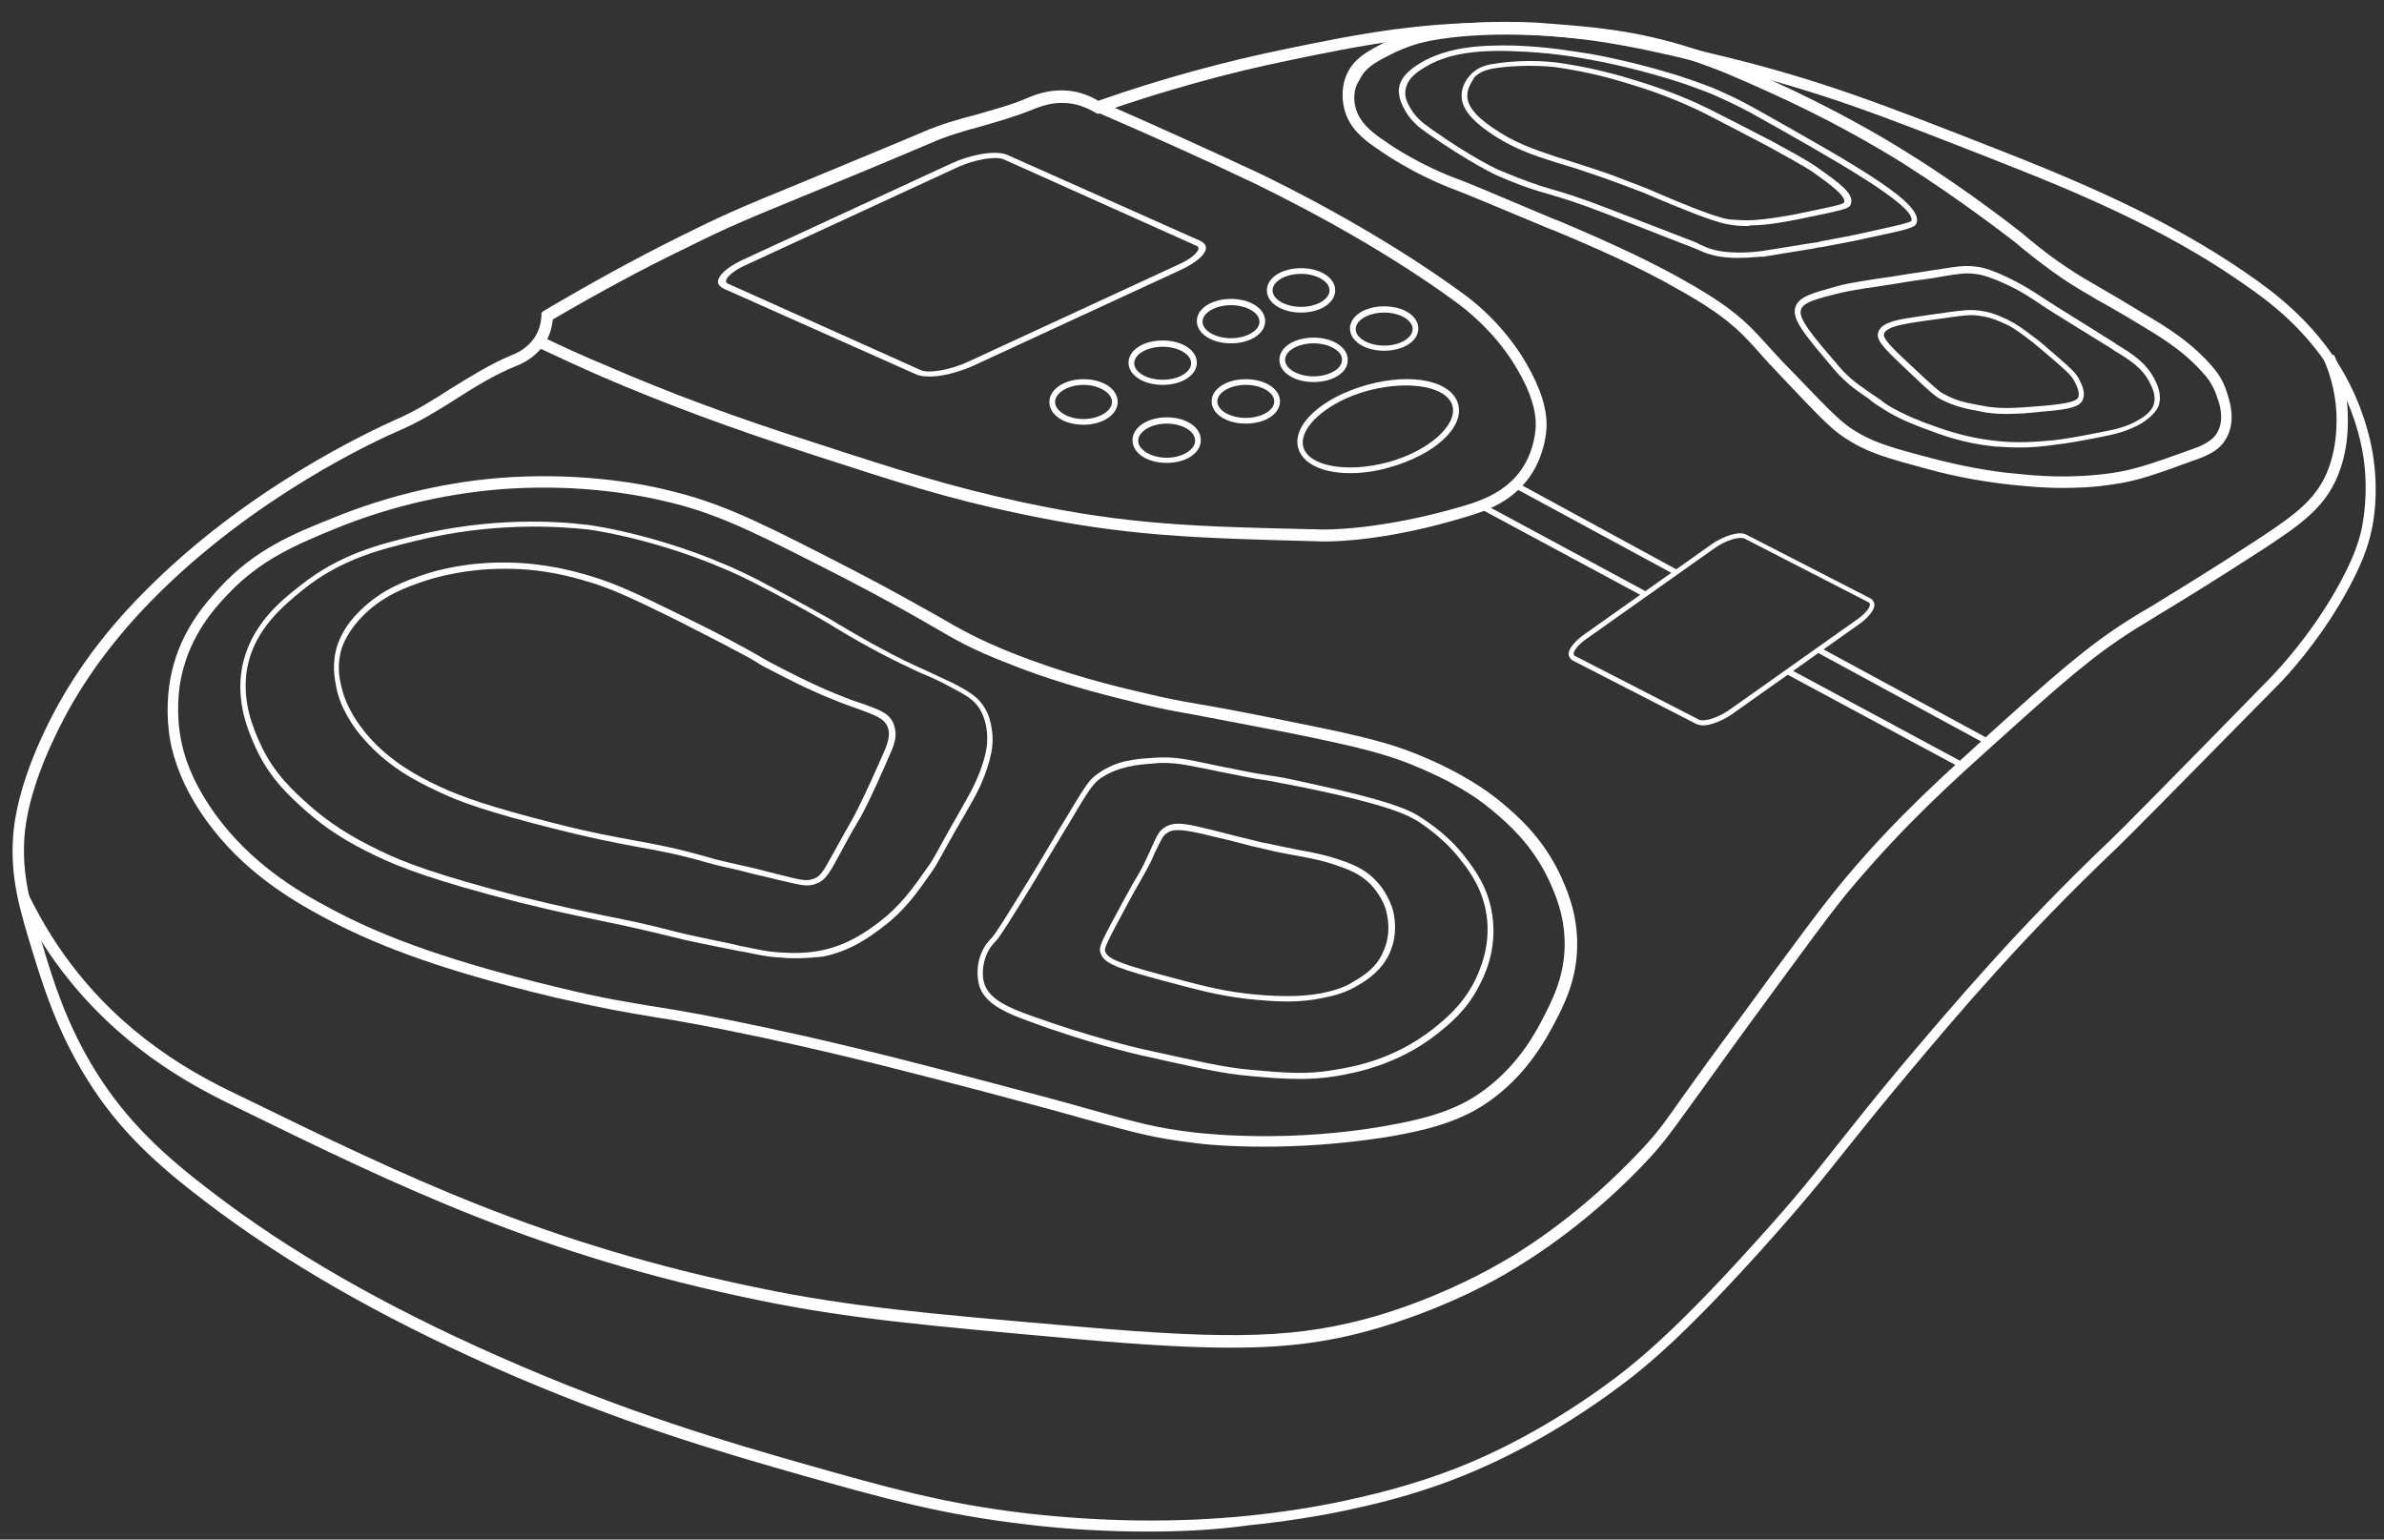 <?xml version="1.0" encoding="UTF-8"?> <!-- Generator: Adobe Illustrator 24.0.2, SVG Export Plug-In . SVG Version: 6.00 Build 0) --> <svg xmlns="http://www.w3.org/2000/svg" xmlns:xlink="http://www.w3.org/1999/xlink" id="Слой_4" x="0px" y="0px" viewBox="0 0 418.7 270.4" style="enable-background:new 0 0 418.7 270.4;" xml:space="preserve"><rect x="0" y="0" width="418.7" height="270.4" fill="#333333" stroke="none"/> <style type="text/css"> .Тень{fill:none;} .Внешнее_x0020_свечение_x0020_5_x0020_pt_x002E_{fill:none;} .Джайв_GS{fill:#A5CFE3;} .st0{fill:#FFFFFF;} </style> <g> <path class="st0" d="M201.6,269c-7.2,0-14.4-0.4-21.7-1.3c-14.6-1.7-24.9-4.6-39.1-8.6c-13.3-3.8-31.6-9-54.4-19.1 c-20-8.9-36.5-18.4-50.4-29c-8.4-6.4-15.2-12.5-20.8-21.6c-5.3-8.5-7.7-16.5-9.5-22.3c-2.3-7.5-3.9-13-3.4-20.2 c0.2-2.9,1.1-9,5.3-18c4.1-8.8,9.8-16.9,17.4-24.6c18.2-18.6,40.3-28.7,44.5-30.6c3.3-1.4,6.5-3.4,9.6-5.4 c3.4-2.1,6.9-4.3,10.7-5.9c0.8-0.3,2.7-1.1,4-3c0.8-1.1,1.2-2.5,1.3-4l0-0.5l0.4-0.3c7.8-4.6,15.9-9.1,24-13.1 c7.6-3.8,10.9-5.2,20.7-9.2c5-2.1,11.9-4.9,22.1-9.2c3-1.3,6.2-2.2,9.3-3c3-0.9,6.2-1.7,9.1-3c1-0.4,3.4-1.4,6.5-1.2 c1.9,0.1,3.8,0.7,5.7,1.8c10.8-3.8,22.1-6.9,33.4-9.2C238,6.1,250.2,3.6,265.8,4c13.9,0.3,23.7,2.7,37.3,6 c16.7,4.1,27.3,8.2,48.4,16.5c17.6,6.9,32,13.5,45.2,23c4.7,3.4,11.5,9,16,18c2.9,5.8,3.9,10.9,4.2,13.4c0.8,5.9,0,10.6-0.4,12.3 c-0.5,2.4-1.6,6-5,11.9c-4.7,8.1-9.9,13.7-11.4,15.2l-0.3,0.3c-17.6,17.9-26.4,26.8-28.2,28.5c-16,15.2-27.5,28.7-36.6,39.6 c-4.7,5.6-7.9,9.6-10.7,13.1c-4.2,5.3-7.9,9.9-15.2,18c-13,14.4-19.7,20-24.1,23.3c-12.2,9.2-23,14.1-28.3,16.2 c-9,3.6-16.7,5.2-20.4,6c-5.2,1.1-11.1,2-17,2.6l0,0C213.6,268.7,207.7,269,201.6,269z M97.1,56.1c-0.2,1.7-0.7,3.2-1.6,4.5 c-1.7,2.4-4.1,3.4-4.9,3.7c-3.7,1.5-7.1,3.6-10.4,5.7c-3.1,2-6.4,4-9.8,5.5c-4.2,1.8-25.9,11.7-43.9,30.1c-7.4,7.6-13,15.5-17,24.1 c-4.1,8.6-5,14.5-5.2,17.2c-0.5,6.9,1.1,12.2,3.3,19.5c1.7,5.7,4.1,13.6,9.3,21.9c5.5,8.8,12.1,14.8,20.4,21.1 c13.7,10.5,30.1,19.9,50,28.7c22.8,10.1,40.9,15.3,54.2,19.1c14.1,4,24.3,6.9,38.8,8.6c13.2,1.5,26.4,1.7,39.1,0.4l0,0 c5.8-0.6,11.6-1.5,16.7-2.6c3.6-0.8,11.2-2.4,20.1-5.9c5.3-2.1,15.9-6.9,27.9-16c4.3-3.3,10.9-8.8,23.8-23.1 c7.3-8,10.9-12.6,15.1-17.9c2.8-3.5,6-7.6,10.7-13.2c9.2-10.9,20.7-24.5,36.8-39.8c1.8-1.7,10.6-10.6,28.1-28.5l0.3-0.3 c1.4-1.5,6.5-6.9,11.1-14.8c3.3-5.7,4.3-9,4.8-11.3c0.3-1.6,1.1-6,0.4-11.7c-0.3-2.4-1.2-7.3-4-12.8c-4.4-8.6-10.9-14-15.4-17.2 c-13-9.4-27.3-15.9-44.7-22.7c-21.1-8.3-31.6-12.4-48.2-16.4c-13.4-3.3-23.1-5.6-36.9-6c-15.4-0.4-27.5,2.1-39.1,4.5 c-11.4,2.3-22.7,5.5-33.6,9.3l-0.5,0.2l-0.4-0.2c-1.7-1-3.4-1.6-5.2-1.7c-2.6-0.2-4.6,0.7-5.5,1c-3.1,1.3-6.3,2.2-9.4,3.1 c-3,0.8-6.1,1.7-9,3c-10.1,4.3-17,7.1-22.1,9.2c-9.7,4-13,5.3-20.6,9.1C112.7,47.3,104.8,51.6,97.1,56.1z"></path> <path class="st0" d="M216.3,236.7c-7.2,0-15.8-0.5-27-1.5c-26.8-2.4-40.3-3.6-55.9-6.8c-38.6-7.9-63.2-19.9-91.6-33.8 c-6.6-3.2-19-9.3-29.6-22.4c-3.5-4.3-6.5-9.1-9-14.2l1.8-0.9c2.4,4.9,5.3,9.6,8.7,13.8c10.3,12.8,22.4,18.7,28.9,21.8 c28.3,13.8,52.8,25.8,91.1,33.6c15.5,3.2,28.9,4.4,55.7,6.7c27.5,2.4,38.7,2,52.1-1.8c9.5-2.8,17.2-6.6,21.9-9.3 c5-2.8,14.8-9.2,24.9-20c2.7-2.9,3.6-4.1,7.4-9.5c2.2-3.1,5.3-7.4,10.2-14c9.7-13.3,14.6-19.9,18.4-24.4 c9.2-10.9,17.4-18.1,25.2-25.2c11.2-10.1,16.9-15.2,24.5-20c1.1-0.7,2.4-1.5,4-2.4c4.2-2.6,10-6.1,18.1-11.4 c6.7-4.4,10.6-7.1,12.7-12.3c2-5,1.6-10.3,1.4-11.9c-0.3-2.6-1-5.2-2.1-7.7l1.8-0.8c1.2,2.6,2,5.4,2.3,8.3 c0.2,2.1,0.6,7.6-1.6,12.9c-2.3,5.7-6.6,8.7-13.5,13.2c-8.2,5.3-14.2,9-18.2,11.4c-1.6,1-2.9,1.8-3.9,2.4 c-7.5,4.7-13.1,9.7-24.2,19.7c-7.8,7-15.8,14.2-25,25c-3.8,4.4-8.6,11.1-18.3,24.3c-4.9,6.7-7.9,11-10.2,14.1 c-3.9,5.4-4.8,6.7-7.5,9.7c-10.2,11-20.3,17.5-25.3,20.4c-4.8,2.8-12.6,6.6-22.3,9.5C234.1,235.6,226.7,236.7,216.3,236.7z"></path> <path class="st0" d="M232.8,95.1c-0.2,0-0.3,0-0.4,0c-22.9-0.6-34.5-0.9-53.4-4.9c-12.5-2.6-21.1-5.4-36.8-10.5 c-13.6-4.4-25.5-8.8-36.4-13.5c-3.9-1.7-7.8-3.5-11.6-5.3l0.9-1.8c3.8,1.8,7.7,3.6,11.6,5.2c10.8,4.7,22.7,9.1,36.2,13.4 c15.6,5.1,24.2,7.8,36.6,10.5c18.7,4,30.2,4.3,53,4.8c0.1,0,9.8,0.2,24.4-4.1c3.4-1,7.2-2.4,10-6c2.3-3.1,2.7-6.4,2.8-7.7 c0.2-2.9-0.9-6.4-3.2-10.3c-2.6-4.5-6.4-8.6-10.6-11.7c-15.1-11.1-32.2-19.3-35.4-20.9c-9.2-4.4-18.6-8.6-28.1-12.7l0.8-1.8 c9.4,4.1,18.9,8.4,28.1,12.7c3.3,1.6,20.4,9.9,35.7,21.1c4.4,3.2,8.4,7.6,11.1,12.3c2.5,4.3,3.7,8.1,3.5,11.4 c-0.1,1.5-0.6,5.3-3.2,8.8c-3.4,4.5-8.3,5.9-11,6.7C244,94.9,234.8,95.1,232.8,95.1z"></path> </g> <g id="Слой_9"> <g> <path class="st0" d="M222,201.4c-6.1,0-10.6-0.4-12.5-0.7c-6.8-0.8-9.9-1.7-18.4-4c-4.2-1.2-10.1-2.8-18.4-5 c-11.1-2.9-23.6-6.2-38.5-9.4c-9.9-2.1-15-3-19.5-3.7c-4.8-0.8-8.9-1.5-17.2-3.4c-22.3-5.3-32.9-10-40.3-13.9 c-6.4-3.4-14.6-8.4-20.9-17.1l0,0c-3.2-4.4-5.2-8.8-6.2-13.1c-1.2-5.7-0.5-10.5,0-12.8c1.7-7.8,6.3-12.7,8.5-15.1 c6.2-6.7,12.8-9.4,19.8-12.2c10-4.1,20.9-6.6,31.4-7.2c12.5-0.7,22.8,1,29.1,2.7c9,2.3,16.3,6.1,30.9,13.6 c7.1,3.7,11.3,6.1,14.7,8c4.5,2.6,7.3,4.2,13.3,6.6c9.6,3.8,17.9,5.8,23.5,7.1c3.8,0.9,5.4,1.2,8.8,1.8c3,0.5,7.5,1.3,16.3,3.1 c13.5,2.7,18.4,3.9,24.9,6.8c7.6,3.4,11.4,6.6,12.6,7.6c2.6,2.2,6.9,5.9,10,12.3c1,2.2,3.2,6.7,3.1,12.8 c-0.1,6.1-2.4,10.5-4.2,13.9c-1.2,2.2-4.3,8.1-10.4,12.7c-4.6,3.5-9.8,5.4-18.8,6.9C235.4,201,227.9,201.4,222,201.4z M37.8,143 c6.1,8.4,14,13.3,20.3,16.6c7.3,3.9,17.8,8.5,39.8,13.8c8.2,2,12.3,2.6,17.1,3.4c4.5,0.7,9.7,1.6,19.6,3.7 c15,3.2,27.5,6.5,38.5,9.4c8.4,2.2,14.3,3.8,18.5,5c8.6,2.4,11.5,3.2,18.1,4c3.7,0.4,17.1,1.7,33.4-1.1c8.7-1.5,13.6-3.3,17.9-6.6 c5.8-4.4,8.7-9.9,9.8-12c1.7-3.3,3.9-7.4,4-13c0.1-5.6-1.9-9.7-2.9-11.9c-2.9-6-7-9.6-9.5-11.7c-2-1.7-5.5-4.4-12.1-7.3 c-6.3-2.8-11.1-4-24.5-6.7c-8.7-1.7-13.2-2.5-16.2-3.1c-3.4-0.6-5.1-0.9-8.9-1.8c-5.2-1.3-14-3.3-23.7-7.2c-6.2-2.4-9-4-13.6-6.7 c-3.3-1.9-7.5-4.3-14.6-8c-14.5-7.4-21.7-11.2-30.5-13.4c-6.2-1.6-16.2-3.3-28.5-2.6c-10.3,0.6-21,3-30.8,7 c-6.8,2.8-13.2,5.4-19.1,11.7c-2.1,2.2-6.4,6.9-8,14.1c-0.5,2.2-1.1,6.6,0,11.9C32.8,134.7,34.8,138.8,37.8,143L37.8,143z"></path> <path class="st0" d="M139.8,168.3c-0.9,0-1.7,0-2.3-0.1c-2.8-0.1-4.7-0.6-7.2-1.1l-0.2,0c-1.5-0.3-3-0.6-4.5-0.9 c-2.3-0.5-4.6-0.9-6.9-1.5c-5.7-1.4-9.3-2.2-12.8-2.9c-3.8-0.8-7.8-1.6-14.7-3.3c-14.9-3.8-20.8-6.1-25-8.1c-5.3-2.5-9-4.9-12.5-8 c-2.7-2.4-6.4-5.7-8.9-11.3v0c-1.1-2.5-3.4-7.6-2.3-13.8c1.4-7.4,6.7-11.7,10.3-14.5c6.9-5.5,13.9-7.2,20-8.7 c13.5-3.3,24.9-2.6,30.5-1.9c0.2,0,15.1,2,30.1,9.8c6.9,3.6,11.7,6.4,11.8,6.4c0.7,0.4,1.4,0.8,2,1.2c1.7,1,3.4,2,5.9,3.4 c2.4,1.3,4.4,2.4,7.2,3.7c0.8,0.4,1.5,0.7,2.2,1c1.5,0.7,2.8,1.3,4.9,2.3c2.9,1.5,4.3,2.4,5.4,4.1c0.9,1.4,1.2,2.8,1.3,3.5 c0.5,2.4,0.1,4.4-0.3,5.9c-1,3.7-2.5,6.4-4.1,9.1l-0.1,0.2c-3,5.1-4,7.1-4.6,8.1c-0.5,0.9-0.6,1.1-1.2,2c-2.6,3.7-4.8,7-9,10.1 c-2,1.5-5.3,4-10.2,5C142.9,168.2,141.2,168.3,139.8,168.3z M45.7,130.6c2.4,5.3,5.9,8.4,8.7,10.9c3.4,3,7.1,5.4,12.3,7.9 c4.1,2,10,4.3,24.8,8.1c6.8,1.7,10.8,2.5,14.6,3.3c3.5,0.7,7.1,1.4,12.8,2.9c2.3,0.6,4.6,1,6.8,1.5c1.5,0.3,3,0.6,4.5,1l0.2,0 c2.4,0.5,4.4,1,7,1.1c1.6,0.1,4.1,0.2,7-0.4c4.7-1,7.9-3.4,9.8-4.8c4-3,6.2-6.2,8.8-9.9c0.6-0.8,0.7-1.1,1.2-1.9 c0.6-1,1.6-3,4.6-8.2l0.1-0.2c1.5-2.6,3-5.2,4-8.8c0.4-1.5,0.7-3.3,0.3-5.5c-0.1-0.6-0.4-1.9-1.2-3.2c-1-1.5-2.3-2.3-5-3.7 c-2-1.1-3.4-1.7-4.8-2.3c-0.7-0.3-1.4-0.6-2.2-1c-2.8-1.3-4.9-2.4-7.3-3.7c-2.6-1.4-4.2-2.4-5.9-3.4c-0.6-0.4-1.3-0.8-2-1.2 c0,0-4.9-2.9-11.7-6.4c-14.8-7.7-29.6-9.7-29.8-9.7C97.7,92.4,86.4,91.7,73,95c-6.1,1.5-12.9,3.1-19.7,8.5 c-3.4,2.8-8.6,6.9-9.9,13.9C42.4,123.3,44.6,128.2,45.7,130.6l-0.5,0.2L45.7,130.6z"></path> <path class="st0" d="M141.6,155.5c-1,0-2.5-0.4-5.5-1.1l-1.6-0.4c-1.4-0.3-2.7-0.6-4.1-1c-2-0.5-4.2-0.9-6.2-1.5 c-5.2-1.5-8.6-2.1-12.5-2.8c-3.7-0.7-7.9-1.5-14.6-3.2c-11.4-2.9-16.3-4.6-20.4-6.6c-4.1-1.9-8.8-4.5-12.8-9.1 c-1.9-2.1-4.2-5.5-4.9-9.4v0c-0.2-1.2-0.8-4,0.3-7.2c0.4-1.1,1.3-3.4,3.9-5.9c3.8-3.8,8.1-5.3,11-6.3c2.6-0.9,7.9-2.3,14.9-2.2 c6.9,0.1,12,1.6,14.7,2.4c4.1,1.2,8.4,3.2,15.7,6.8c3.5,1.7,7.1,3.5,11.3,5.8c1.3,0.7,1.9,1.1,2.5,1.4c0.5,0.3,1,0.6,1.9,1.1 c2.9,1.5,6.8,3.6,11.7,5.6c1.7,0.7,3,1.2,4.3,1.6c3.4,1.2,5.1,1.8,5.8,3.8c0.3,0.9,0.6,2.2-0.4,4.5c-3.9,9.1-5.7,12.2-5.8,12.3 c-1.5,2.5-2.5,4.4-3.3,5.9c-2,3.7-2.6,4.7-4.4,5.3C142.5,155.5,142.1,155.5,141.6,155.5z M88.5,99.9c-6.6,0-11.7,1.4-14.1,2.2 c-2.9,1-7,2.4-10.6,6c-2.4,2.4-3.3,4.5-3.7,5.5c-1,3-0.5,5.5-0.2,6.7v0c0.7,3.6,2.9,6.8,4.7,8.9c3.9,4.5,8.5,7,12.5,8.9 c4.1,1.9,8.9,3.6,20.3,6.5c6.6,1.7,10.8,2.4,14.5,3.1c3.9,0.7,7.4,1.4,12.6,2.9c2,0.6,4.1,1,6.2,1.5c1.4,0.3,2.7,0.6,4.1,1 l1.6,0.4c4.4,1.1,5.2,1.3,6.3,0.9c1.4-0.4,1.8-1.2,3.8-4.8c0.8-1.5,1.9-3.4,3.3-5.9c0,0,1.8-3.2,5.7-12.2c0.8-2,0.7-3,0.4-3.8 c-0.6-1.5-2-2-5.2-3.2c-1.2-0.4-2.6-0.9-4.3-1.6c-5-2-8.9-4.1-11.8-5.6c-1-0.5-1.4-0.8-1.9-1.1c-0.5-0.3-1.1-0.7-2.5-1.4 c-4.1-2.2-7.7-4-11.2-5.8c-7.3-3.6-11.5-5.6-15.6-6.8c-2.7-0.8-7.7-2.3-14.5-2.3C88.8,99.9,88.7,99.9,88.5,99.9z"></path> <path class="st0" d="M228.2,189.5c-2.6,0-5.3-0.2-8.5-0.5c-5-0.4-10.1-1.6-19.5-3.7c-0.4-0.1-8.9-2-19.4-5.9 c-4.2-1.5-8.1-3.2-8.9-6.6c-0.3-1.3-0.4-3.5,0.5-5.5c0.6-1.4,1.4-2.2,1.8-2.6c0.8-0.9,2.9-4.3,6.7-10.5c0.9-1.4,2.4-4,5.5-9.2 l0.2-0.3c4.1-6.8,4.6-7.7,6.2-8.8c3.3-2.4,6.7-2.6,9.8-2.8c3.6-0.3,6,0.3,10.8,1.3c0.9,0.2,1.9,0.4,3,0.6c3.8,0.8,5.2,1,6.5,1.2 c1.4,0.2,2.8,0.4,6.7,1.3c14.4,3.1,17.9,4.7,20,6.1c3.1,2,5.7,4.3,7.7,6.9c1.6,2.1,4.1,5.3,4.8,10.3c0.9,6.1-1.5,10.8-2.3,12.3 c-2.2,4.4-5.4,6.9-7.4,8.5c-7.1,5.6-14.8,6.9-17.7,7.4C232.3,189.4,230.2,189.5,228.2,189.5z M204.4,134c-0.6,0-1.1,0-1.8,0.1 c-2.9,0.2-6.2,0.5-9.3,2.6c-1.4,1-2,1.9-5.9,8.5l-0.2,0.3c-3.1,5.1-4.6,7.7-5.5,9.2c-4.1,6.7-6,9.7-6.8,10.6 c-0.4,0.4-1.1,1.1-1.6,2.3c-0.8,1.8-0.8,3.8-0.5,4.9l0,0c0.7,2.9,4.3,4.5,8.3,5.9c10.5,3.8,18.9,5.7,19.3,5.8 c10,2.2,14.6,3.3,19.3,3.7c5.8,0.5,9.6,0.9,14.7,0c3.1-0.5,10.3-1.7,17.3-7.2c2.1-1.7,5-4,7.2-8.2c0.7-1.5,3-5.9,2.2-11.7 c-0.7-4.7-3-7.8-4.6-9.8c-1.9-2.5-4.5-4.8-7.4-6.7c-1.5-0.9-4.2-2.7-19.7-5.9c-3.9-0.8-5.3-1-6.7-1.3c-1.4-0.2-2.8-0.4-6.6-1.2 c-1.1-0.2-2.1-0.4-3-0.6C209.1,134.5,207,134,204.4,134z"></path> <path class="st0" d="M226.1,175.9c-2.2,0-4.7-0.2-7.4-0.5c-5-0.6-8.6-1.6-15.7-3.5c-7.8-2.1-9.2-3-9.7-4.5 c-0.4-1.1,0-1.8,4.5-10.1c0.5-0.8,0.9-1.7,1.4-2.5c0.8-1.3,1.6-2.7,2.2-4.1c0.5-1,0.8-1.8,1.1-2.4c0.8-1.7,1.1-2.4,2.1-3 c1.8-1.2,4.3-0.5,8.8,0.6c3.8,1,5.6,1.4,6.8,1.7c0.9,0.2,1.4,0.4,2.2,0.5c2.4,0.5,4.2,0.9,5.8,1.2c2.8,0.5,4.9,0.9,8.2,2.1 c1.6,0.6,3.4,1.4,5.1,3.1c1.9,1.9,2.7,4.1,3,4.9c0.4,1.2,1.1,4.5-0.4,7.9c-1.4,3.2-4,4.8-5.5,5.7c-1.8,1.1-3.7,1.8-6.4,2.3 C230.3,175.7,228.3,175.9,226.1,175.9z M206.9,145.8c-0.8,0-1.4,0.1-1.9,0.5c-0.7,0.4-0.9,0.9-1.7,2.5c-0.3,0.6-0.7,1.4-1.1,2.4 c-0.7,1.4-1.5,2.8-2.3,4.2c-0.5,0.8-0.9,1.6-1.4,2.5c-4.1,7.6-4.6,8.6-4.4,9.2l0,0c0.4,1.1,1.7,1.9,9.1,3.9 c7.1,1.9,10.6,2.9,15.6,3.5c5.3,0.6,9.7,0.6,13,0c2.6-0.5,4.4-1.1,6.1-2.2c1.5-0.9,3.9-2.3,5.1-5.3c1.4-3.1,0.7-6.1,0.4-7.2 c-0.2-0.8-1-2.7-2.7-4.5c-1.8-1.8-3.8-2.5-4.8-2.9c-3.2-1.2-5.4-1.6-8.1-2.1c-1.6-0.3-3.4-0.6-5.8-1.2c-0.8-0.2-1.3-0.3-2.2-0.5 c-1.1-0.3-2.9-0.8-6.8-1.7C210.2,146.2,208.3,145.8,206.9,145.8z"></path> </g> </g> <g id="Слой_14"> <g> <path class="st0" d="M362.2,85.7c-3.4,0-6.2-0.3-8.4-0.5c-4.9-0.5-10.1-1.4-15.2-2.8c-7-1.9-10.5-2.8-14.6-5.5 c-2.4-1.5-5.2-4.5-10.7-10.3c-2.1-2.2-3.5-3.7-4.6-5c-2-2.2-3-3.3-5.1-5c-0.9-0.7-3.2-2.7-9.8-6.3c-3.7-2.1-9.5-5.1-21.3-10 l-0.1,0c-10.5-4.4-15.8-6.6-17.2-7.1c-1.6-0.6-7.4-2.9-13.5-7.2c-2.2-1.5-4.6-3.4-5.5-6.5l0,0c-0.3-1-0.9-3.8,0.4-6.6 c1.3-2.7,3.6-3.9,6.3-5.3c3.3-1.7,6.2-2.4,7.3-2.6c9.5-1.8,20.8-1,21.3-0.9c8.1,0.6,15.7,1.2,25.5,4.3c4.8,1.5,8,3,13.9,5.6 c10.8,4.9,19.2,9.7,24.4,13c10.6,6.6,19.5,13.7,19.9,14l1.3,1.1c2,1.6,3.8,3.1,6.7,5c2.1,1.4,3.2,2,6.1,3.7 c1.6,0.9,3.8,2.2,6.9,4.1c4.1,2.4,8.4,5,12.1,9.2c0.9,1,2.2,2.6,2.9,5.1c0.4,1.3,1.5,4.6-0.1,7.6c-1.2,2.3-3.3,3.2-5.9,4.1 c-6.6,2.4-9.8,3.6-14.3,4.2C367.7,85.6,364.8,85.7,362.2,85.7z M238.1,19c0.7,2.5,2.7,4.1,4.7,5.5c6.1,4.3,12,6.5,13.1,6.9 c1.4,0.5,6.7,2.7,17.3,7.2l0.1,0c11.9,5,17.7,8,21.5,10.1c6.7,3.7,9.1,5.7,10.1,6.5c2.2,1.8,3.2,2.9,5.3,5.2 c1.1,1.2,2.5,2.8,4.6,4.9c5.5,5.7,8.2,8.6,10.4,10c3.8,2.5,7.3,3.4,14.1,5.2c5,1.3,10.1,2.3,14.8,2.7c3.8,0.4,9.5,0.9,16.7-0.1 c4.2-0.6,7.5-1.8,13.9-4.1c2.3-0.8,4-1.6,4.8-3.2c1.2-2.2,0.3-5-0.1-6c-0.7-2.3-2-3.8-2.5-4.3c-3.5-4-7.6-6.4-11.6-8.8 c-3.1-1.9-5.3-3.1-6.9-4c-2.9-1.7-4.1-2.4-6.2-3.8c-2.9-2-4.8-3.5-6.8-5.1l-1.3-1.1c-0.4-0.3-9.3-7.3-19.7-13.9 c-5.1-3.2-13.4-8-24.1-12.8c-6-2.7-9-4-13.6-5.5c-9.6-3-17.1-3.6-25-4.2c-0.5,0-11.5-0.9-20.7,0.9c-1,0.2-3.7,0.8-6.8,2.4 c-2.8,1.4-4.5,2.4-5.4,4.4C237.4,16,237.9,18.2,238.1,19L238.1,19z"></path> <path class="st0" d="M305.3,45.3c-1.4,0-3-0.1-4.5-0.5c-0.8-0.2-1.6-0.5-1.6-0.5c-0.7-0.3-1.3-0.6-1.6-0.7 c-0.3-0.1-6.2-2.4-15.1-5.9c-5.4-2.1-8.1-2.9-10.5-3.6c-2.4-0.7-4.5-1.3-8.9-3.2c-0.2-0.1-4.7-2.1-12.7-7.7l-0.1-0.1 c-0.8-0.5-2.2-1.6-3.3-3.3l0,0c-0.5-0.9-1.5-2.5-1.3-4.3c0.2-1.6,1.4-3,3.7-4.4c5-3,11.1-3.2,16.5-3.1c6,0.2,10.4,1,13.6,1.5 c0.1,0,9.1,1.6,17.7,4.6c1.9,0.7,3.4,1.2,4.7,1.8c3.2,1.4,5.5,2.7,6.6,3.3c18.7,10.5,29.3,16.6,28.1,20c-0.3,0.8-1.5,1.1-8.6,2.6 c-2.6,0.6-4.9,1-8.1,1.6c-0.2,0-0.8,0.1-1.7,0.3c-1.8,0.3-4.9,0.8-8.6,1.4C309.4,45,307.6,45.3,305.3,45.3z M247.9,19.3 c1,1.6,2.3,2.5,3,3l0.1,0.1c7.9,5.6,12.5,7.6,12.6,7.6c4.3,1.8,6.4,2.5,8.8,3.2c2.4,0.7,5.1,1.5,10.5,3.6 c12.9,5,15.1,5.8,15.2,5.9c0.3,0.2,0.8,0.4,1.5,0.7c0,0,0.7,0.3,1.5,0.5c3.6,0.9,8.3,0.2,8.3,0.2c3.7-0.6,6.8-1.1,8.7-1.4 c0.9-0.1,1.5-0.2,1.6-0.3c3.2-0.6,5.5-1,8.1-1.6c4-0.9,7.5-1.6,7.9-2c0.9-2.6-13.6-10.8-27.7-18.7c-1.1-0.6-3.3-1.8-6.5-3.2 c-1.3-0.6-2.7-1.1-4.6-1.8c-8.5-3-17.4-4.6-17.5-4.6c-3.2-0.6-7.5-1.3-13.4-1.5c-7.4-0.3-12.2,0.6-15.9,2.9c-2,1.2-3,2.4-3.2,3.7 C246.5,17.1,247.4,18.5,247.9,19.3l-0.4,0.3L247.9,19.3z"></path> <path class="st0" d="M306.9,39.7c-1.1,0-2-0.1-2.1-0.1c0,0-0.7-0.1-1.3-0.2c-2.7-0.4-9.7-3.4-12.6-4.6c-1.8-0.8-3.1-1.3-5-2 c-4-1.5-5.8-2.1-9.1-3.2c-0.9-0.3-2-0.6-3.3-1l-0.3-0.1c-4.1-1.3-7.7-2.5-11.7-5.3c-3.3-2.3-4.8-4.3-4.8-6.4v0 c0-1.9,1.2-3.3,1.6-3.7c1.4-1.5,3.2-1.8,4.8-2c5.7-0.8,10.2-0.1,10.4-0.1c4.3,0.6,8.4,1.5,12.7,2.8c2.3,0.7,6.7,2,12,4.4 c0.9,0.4,2.9,1.4,6.8,3.4c4,2.1,5.9,3,7.3,3.8c5.2,2.8,6.6,3.8,7,4.1c3.5,2.5,6.3,4.4,5.8,6.2c-0.2,0.9-0.4,1-9.2,2.8l-0.5,0.1 c-0.2,0-4.6,1-8.1,1C307.2,39.7,307,39.7,306.9,39.7z M257.7,16.8c0,1.7,1.3,3.5,4.4,5.6c3.9,2.7,7.2,3.8,11.4,5.2l0.3,0.1 c1.3,0.4,2.3,0.7,3.2,1c3.3,1.1,5.1,1.6,9.1,3.2c1.9,0.7,3.2,1.2,5,2c2.3,1,9.8,4.2,12.4,4.6c0.6,0.1,1.2,0.1,1.2,0.1 c0,0,1.2,0.1,2.4,0.1c3.3-0.1,7.8-1,7.9-1l0.5-0.1c6.2-1.3,8.4-1.7,8.4-2.1c0.3-1.1-2.6-3.2-5.4-5.2c-0.4-0.3-1.8-1.2-6.9-4 c-1.4-0.8-3.2-1.7-7.2-3.8c-4-2.1-6-3.1-6.9-3.5c-5.2-2.4-9.5-3.7-11.8-4.4c-4.2-1.3-8.3-2.2-12.5-2.8c0,0-4.6-0.6-10.1,0.1 c-1.5,0.2-3,0.5-4.2,1.7C258.8,14,257.7,15.2,257.7,16.8L257.7,16.8z"></path> <path class="st0" d="M354.6,78.6c-1.4,0-2.9-0.1-4.5-0.2c-5.4-0.6-9.2-2-12.3-3.2c-3-1.1-5.5-2.3-7.4-3.6 c-0.7-0.4-1.7-1.1-2.1-1.5c-1.9-1.3-2.9-2-3.9-2.9c-1-0.9-1.8-1.7-2.6-2.7c-4.9-5.8-7.1-8.4-6.5-10.5v0c0.6-1.9,2.9-2.5,7.6-3.8 c1.5-0.4,2.2-0.5,4.6-0.9c1.1-0.2,2.6-0.4,4.7-0.7c1.2-0.2,2.5-0.4,3.7-0.6c1.6-0.2,3.1-0.5,4.7-0.7l0.6-0.1 c2.5-0.4,3.8-0.6,5.6-0.4c1.1,0.1,2.5,0.4,5.1,1.6c3.3,1.5,5.5,3,7.2,4.1l0.3,0.2c1.8,1.2,5.3,3.3,12.1,7.6l0.1,0.1 c3,1.8,5.3,3.3,6.8,6.2c0.4,0.8,1.4,2.7,0.7,4.7c-0.4,1-1.4,2-2.9,3c-2.4,1.4-4.6,1.9-6,2.2c-4.9,1-7.4,1.4-9.2,1.6 C358.9,78.4,356.9,78.6,354.6,78.6z M316.3,54.4c-0.5,1.5,1.9,4.4,6.3,9.5c0.8,1,1.5,1.7,2.5,2.6c0.9,0.8,1.8,1.4,3.8,2.8 c0.5,0.3,1.5,1,2.1,1.5c1.8,1.2,4.3,2.4,7.2,3.5c3,1.1,6.8,2.5,12,3.1c4.2,0.5,7.4,0.2,10.7-0.1c1.7-0.2,4.2-0.6,9.1-1.6 c1.5-0.3,3.5-0.7,5.7-2c1.4-0.8,2.2-1.7,2.5-2.5c0.6-1.6-0.2-3.1-0.6-3.9c-1.3-2.7-3.6-4.1-6.4-5.8l-0.1-0.1 c-6.9-4.3-10.4-6.4-12.2-7.6l-0.3-0.2c-1.6-1.1-3.8-2.6-7-4c-2.5-1.1-3.8-1.4-4.8-1.5c-1.7-0.2-2.8,0-5.3,0.4l-0.6,0.1 c-1.6,0.3-3.1,0.5-4.7,0.7c-1.2,0.2-2.5,0.4-3.7,0.6c-2.1,0.3-3.6,0.6-4.7,0.7c-2.4,0.4-3,0.5-4.4,0.8 C318.9,52.5,316.7,53.1,316.3,54.4L316.3,54.4z"></path> <path class="st0" d="M352.4,72.7c-1.7,0-3.2-0.1-4.9-0.5c-2.2-0.4-4.2-0.8-6.7-2.1c-0.7-0.4-1.3-0.7-6.5-5.7 c-3.7-3.5-4.9-4.8-4.4-6.1v0c0.3-1,1.5-1.5,2.1-1.7c1.1-0.5,4.1-0.9,8.3-1.5l1.4-0.2c2.9-0.4,4.4-0.6,6.2-0.3 c2.3,0.3,3.9,1.2,4.8,1.6c1.6,0.8,2.7,1.6,4.9,3.3c1,0.7,1.9,1.6,3.8,3.2c2.5,2.2,3.2,2.8,3.8,4c0.5,1,1.1,2.3,0.6,3.5 c-0.5,1.1-1.7,1.7-7.2,2.1C356,72.6,354.1,72.7,352.4,72.7z M330.9,58.6c-0.3,0.8,1.3,2.4,4.2,5.1c5.2,4.9,5.7,5.2,6.3,5.5 c2.3,1.3,4.3,1.6,6.4,2c3.4,0.7,5.9,0.5,10.8,0.1c4.9-0.4,6.1-0.9,6.4-1.5c0.3-0.8-0.2-1.9-0.6-2.7c-0.5-1-1-1.5-3.5-3.7 c-1.9-1.6-2.8-2.4-3.8-3.2c-2.1-1.6-3.2-2.5-4.7-3.2c-0.9-0.4-2.4-1.2-4.5-1.5c-1.7-0.3-3.1-0.1-5.9,0.3l-1.4,0.2 c-3.9,0.5-7,1-8,1.4C332,57.6,331.1,58,330.9,58.6L330.9,58.6z"></path> </g> </g> <g id="Слой_16"> <path class="st0" d="M299.1,127.4c-0.4,0-0.8-0.1-1.1-0.2L276.2,116c-0.4-0.2-0.6-0.6-0.7-1c-0.1-0.9,0.9-2.2,2.5-3.4l22.6-16 c2-1.4,4.8-2.4,6.1-1.7l21.8,11.2c0.4,0.2,0.6,0.6,0.7,1c0.1,0.9-0.9,2.2-2.5,3.4l-22.6,16C302.6,126.5,300.6,127.4,299.1,127.4z M298.4,126.4c0.8,0.4,3.1-0.2,5.3-1.7l22.6-16c1.5-1.1,2.2-2.1,2.1-2.6c0-0.1,0-0.2-0.2-0.3l-21.8-11.2c-0.8-0.4-3.2,0.2-5.3,1.7 l-22.6,16c-1.5,1.1-2.2,2.1-2.1,2.6c0,0.1,0,0.2,0.2,0.3L298.4,126.4z"></path> <path class="st0" d="M162.7,66.1c-0.6,0-1.2-0.1-1.7-0.3l-33.9-15.1c-0.6-0.3-1-0.7-1-1.2c0-1.1,1.5-2.5,4.2-3.8l36.8-17 c3.2-1.5,7.7-2.4,9.8-1.5l33.9,15.1c0.6,0.3,1,0.7,1,1.2c0,1.1-1.5,2.5-4.2,3.8l-36.8,17C168.3,65.4,165,66.3,162.7,66.1z M161.7,65c1.2,0.6,5,0.1,8.4-1.5l36.8-17c2.5-1.1,3.6-2.3,3.6-2.9c0-0.1-0.1-0.3-0.3-0.4L176.3,28c-1.2-0.6-5-0.1-8.4,1.5 l-36.8,17c-2.5,1.1-3.6,2.3-3.6,2.9c0,0.1,0.1,0.3,0.3,0.4L161.7,65z"></path> </g> <path class="st0" d="M190.3,74.6c-3.4,0-6-1.7-6-4c0-2.2,2.6-4,6-4s6,1.7,6,4C196.3,72.8,193.7,74.6,190.3,74.6z M190.3,67.6 c-2.7,0-5,1.4-5,3c0,1.6,2.3,3,5,3s5-1.4,5-3C195.3,69,193,67.6,190.3,67.6z"></path> <path class="st0" d="M204.2,67.6c-3.4,0-6-1.7-6-3.9c0-2.2,2.6-3.9,6-3.9s6,1.7,6,3.9C210.2,65.9,207.6,67.6,204.2,67.6z M204.2,60.9c-2.7,0-5,1.3-5,2.9c0,1.6,2.3,2.9,5,2.9s5-1.3,5-2.9C209.2,62.2,206.9,60.9,204.2,60.9z"></path> <path class="st0" d="M216.2,60.3c-3.4,0-6-1.7-6-3.9s2.6-3.9,6-3.9s6,1.7,6,3.9S219.6,60.3,216.2,60.3z M216.2,53.6 c-2.7,0-5,1.3-5,2.9s2.3,2.9,5,2.9s5-1.3,5-2.9S218.9,53.6,216.2,53.6z"></path> <path class="st0" d="M228.5,54.9c-3.4,0-6-1.7-6-3.9s2.6-3.9,6-3.9s6,1.7,6,3.9S231.9,54.9,228.5,54.9z M228.5,48.1 c-2.7,0-5,1.3-5,2.9s2.3,2.9,5,2.9s5-1.3,5-2.9S231.2,48.1,228.5,48.1z"></path> <path class="st0" d="M204.9,81.3c-3.4,0-6-1.7-6-4c0-2.2,2.6-4,6-4c3.4,0,6,1.7,6,4C210.9,79.6,208.3,81.3,204.9,81.3z M204.9,74.4 c-2.7,0-5,1.4-5,3c0,1.6,2.3,3,5,3c2.7,0,5-1.4,5-3C209.9,75.7,207.6,74.4,204.9,74.4z"></path> <path class="st0" d="M218.8,74.4c-3.4,0-6-1.7-6-3.9s2.6-3.9,6-3.9s6,1.7,6,3.9S222.2,74.4,218.8,74.4z M218.8,67.6 c-2.7,0-5,1.3-5,2.9s2.3,2.9,5,2.9s5-1.3,5-2.9S221.5,67.6,218.8,67.6z"></path> <path class="st0" d="M230.7,67.1c-3.4,0-6-1.7-6-3.9c0-2.2,2.6-3.9,6-3.9s6,1.7,6,3.9C236.8,65.4,234.1,67.1,230.7,67.1z M230.7,60.3c-2.7,0-5,1.3-5,2.9c0,1.6,2.3,2.9,5,2.9s5-1.3,5-2.9C235.8,61.7,233.5,60.3,230.7,60.3z"></path> <path class="st0" d="M243.1,61.6c-3.4,0-6-1.7-6-3.9s2.6-3.9,6-3.9s6,1.7,6,3.9S246.5,61.6,243.1,61.6z M243.1,54.9 c-2.7,0-5,1.3-5,2.9s2.3,2.9,5,2.9s5-1.3,5-2.9S245.8,54.9,243.1,54.9z"></path> <path class="st0" d="M237.1,83.1c-4.7,0-8.3-1.6-9.1-4.4c-1.1-4.1,4.2-8.9,12.1-11.1c7.9-2.2,14.9-0.7,16,3.4v0 c1.1,4.1-4.2,8.9-12.1,11.1C241.6,82.8,239.2,83.1,237.1,83.1z M246.9,67.7c-2,0-4.3,0.3-6.6,0.9c-7.1,1.9-12.3,6.5-11.4,9.9 c0.9,3.4,7.7,4.6,14.8,2.7c7.1-1.9,12.3-6.5,11.4-9.9C254.5,69,251.2,67.7,246.9,67.7z"></path> <g id="Слой_5"> <g> <path class="st0" d="M289.3,104L260,88.2l-0.5,0.9l29,15.6C288.7,104.5,289,104.2,289.3,104z"></path> <path class="st0" d="M314.3,117.5c-0.3,0.3-0.5,0.5-0.9,0.7l31.6,17l0.5-0.9L314.3,117.5z"></path> <path class="st0" d="M294.6,100.1l-28.1-15.3l-0.5,0.9l27.7,15C294,100.5,294.3,100.3,294.6,100.1z"></path> <path class="st0" d="M319.6,113.7c-0.1,0.1-0.2,0.2-0.3,0.3c-0.2,0.2-0.3,0.3-0.5,0.4l30.2,16.4l0.5-0.9L319.6,113.7z"></path> </g> </g> </svg> 